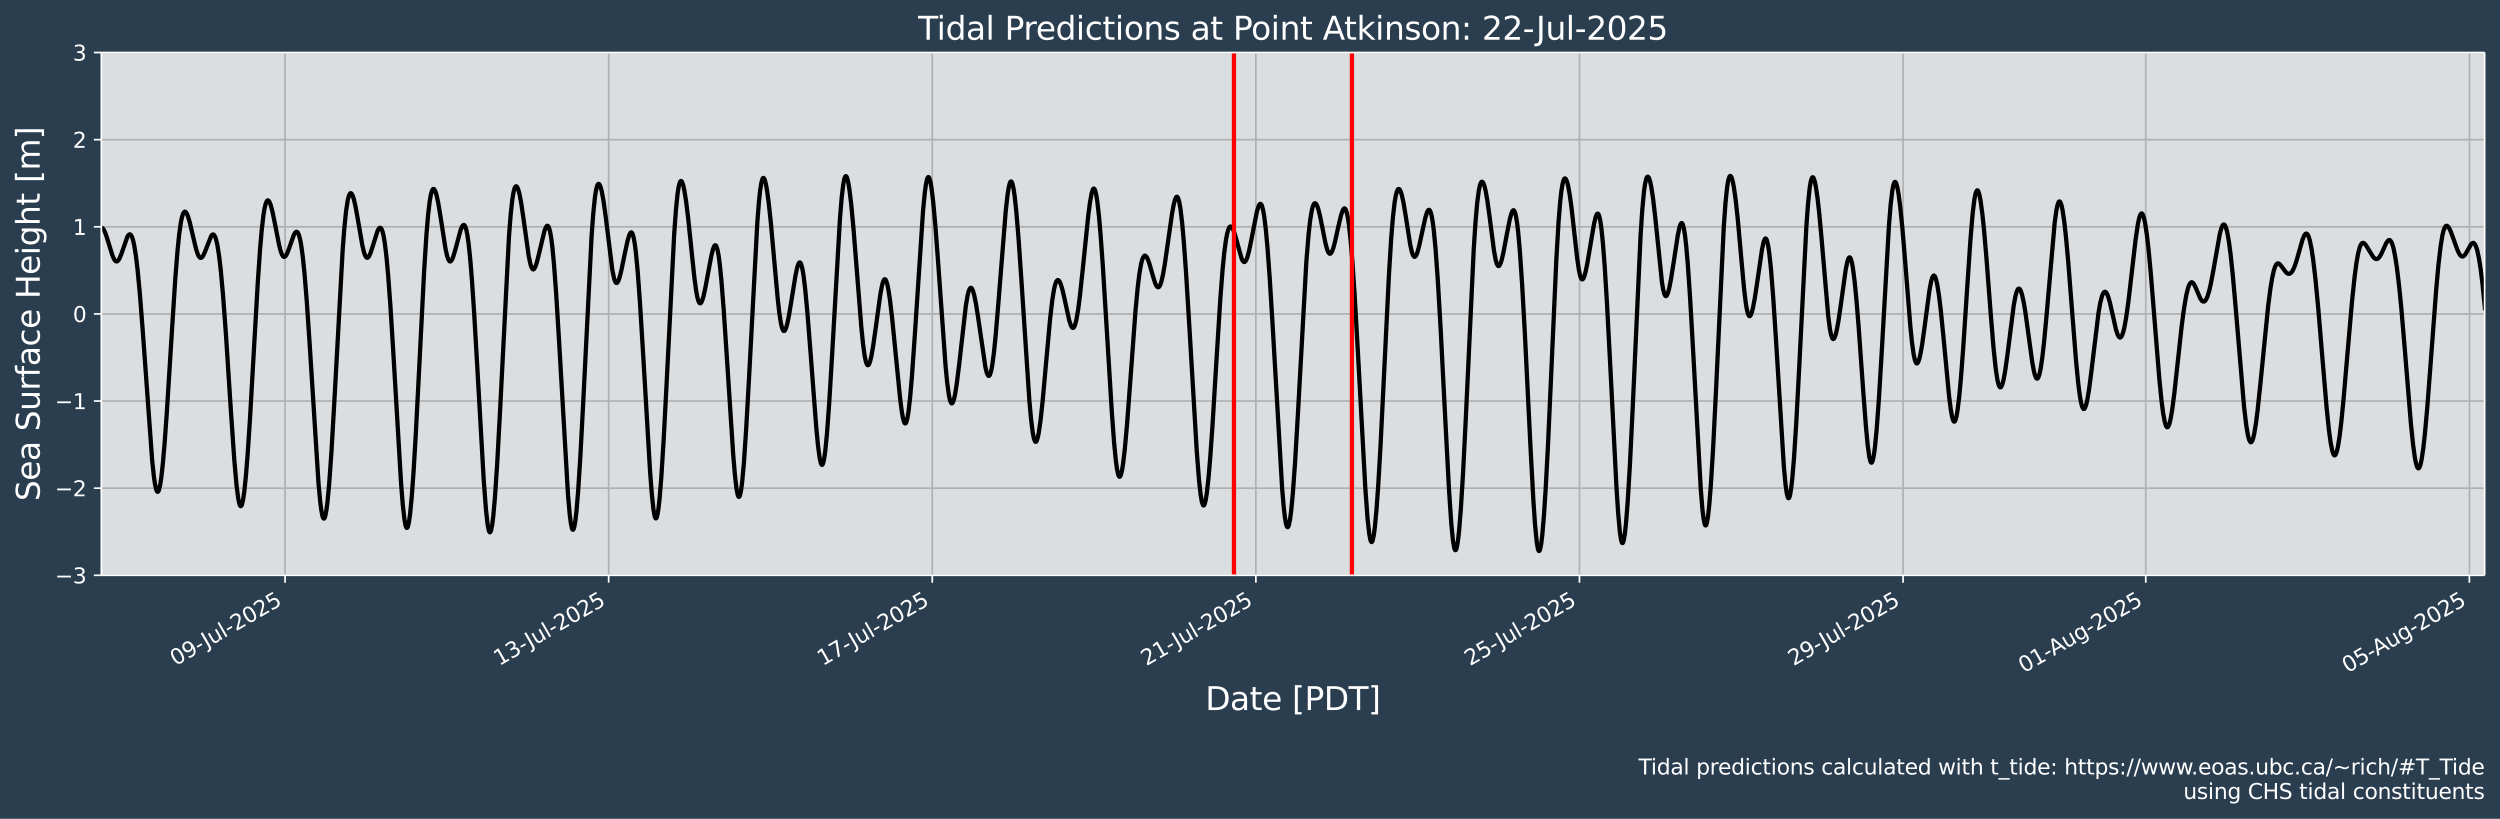 <?xml version="1.0" encoding="UTF-8"?>
<!DOCTYPE svg  PUBLIC '-//W3C//DTD SVG 1.1//EN'  'http://www.w3.org/Graphics/SVG/1.1/DTD/svg11.dtd'>
<svg width="1170.7pt" height="383.43pt" version="1.1" viewBox="0 0 1170.7 383.43" xmlns="http://www.w3.org/2000/svg" xmlns:xlink="http://www.w3.org/1999/xlink">
 <defs>
  <style type="text/css">*{stroke-linejoin: round; stroke-linecap: butt}</style>
 </defs>
 <g id="figure_1">
  <g id="patch_1">
   <path d="m0 383.43h1170.7v-383.43h-1170.7z" fill="#2b3e50"/>
  </g>
  <g id="axes_1">
   <g id="patch_2">
    <path d="m47.459 269.4h1116v-244.8h-1116z" fill="#dbdee1"/>
   </g>
   <g id="matplotlib.axis_1">
    <g id="xtick_1">
     <g id="line2d_1">
      <path d="m133.49 269.4v-244.8" clip-path="url(#p3da3d06edb)" fill="none" stroke="#b0b0b0" stroke-linecap="square" stroke-width=".8"/>
     </g>
     <g id="line2d_2">
      <defs>
       <path id="m2fc09ba870" d="m0 0v3.5" stroke="#fff" stroke-width=".8"/>
      </defs>
      <use x="133.488" y="269.398" fill="#ffffff" stroke="#ffffff" stroke-width=".8" xlink:href="#m2fc09ba870"/>
     </g>
     <g id="text_1">
      <!-- 09-Jul-2025 -->
      <g transform="translate(82.202 311.99) rotate(-30) scale(.1 -.1)" fill="#fff">
       <defs>
        <path id="DejaVuSans-30" transform="scale(.016)" d="m2034 4250q-487 0-733-480-245-479-245-1442 0-959 245-1439 246-480 733-480 491 0 736 480 246 480 246 1439 0 963-246 1442-245 480-736 480zm0 500q785 0 1199-621 414-620 414-1801 0-1178-414-1799-414-620-1199-620-784 0-1198 620-414 621-414 1799 0 1181 414 1801 414 621 1198 621z"/>
        <path id="DejaVuSans-39" transform="scale(.016)" d="m703 97v575q238-113 481-172 244-59 479-59 625 0 954 420 330 420 377 1277-181-269-460-413-278-144-615-144-700 0-1108 423-408 424-408 1159 0 718 425 1152 425 435 1131 435 810 0 1236-621 427-620 427-1801 0-1103-524-1761-523-658-1407-658-238 0-482 47-243 47-506 141zm1256 1978q425 0 673 290 249 291 249 798 0 503-249 795-248 292-673 292t-673-292-248-795q0-507 248-798 248-290 673-290z"/>
        <path id="DejaVuSans-2d" transform="scale(.016)" d="m313 2009h1684v-512h-1684v512z"/>
        <path id="DejaVuSans-4a" transform="scale(.016)" d="m628 4666h631v-4341q0-844-320-1225t-1030-381h-240v531h197q418 0 590 235 172 234 172 840v4341z"/>
        <path id="DejaVuSans-75" transform="scale(.016)" d="m544 1381v2119h575v-2097q0-497 193-746 194-248 582-248 465 0 735 297 271 297 271 810v1984h575v-3500h-575v538q-209-319-486-474-276-155-642-155-603 0-916 375-312 375-312 1097zm1447 2203z"/>
        <path id="DejaVuSans-6c" transform="scale(.016)" d="m603 4863h575v-4863h-575v4863z"/>
        <path id="DejaVuSans-32" transform="scale(.016)" d="m1228 531h2203v-531h-2962v531q359 372 979 998 621 627 780 809 303 340 423 576 121 236 121 464 0 372-261 606-261 235-680 235-297 0-627-103-329-103-704-313v638q381 153 712 231 332 78 607 78 725 0 1156-363 431-362 431-968 0-288-108-546-107-257-392-607-78-91-497-524-418-433-1181-1211z"/>
        <path id="DejaVuSans-35" transform="scale(.016)" d="m691 4666h2478v-532h-1900v-1143q137 47 274 70 138 23 276 23 781 0 1237-428 457-428 457-1159 0-753-469-1171-469-417-1322-417-294 0-599 50-304 50-629 150v635q281-153 581-228t634-75q541 0 856 284 316 284 316 772 0 487-316 771-315 285-856 285-253 0-505-56-251-56-513-175v2344z"/>
       </defs>
       <use xlink:href="#DejaVuSans-30"/>
       <use transform="translate(63.623)" xlink:href="#DejaVuSans-39"/>
       <use transform="translate(127.25)" xlink:href="#DejaVuSans-2d"/>
       <use transform="translate(168.96)" xlink:href="#DejaVuSans-4a"/>
       <use transform="translate(198.45)" xlink:href="#DejaVuSans-75"/>
       <use transform="translate(261.83)" xlink:href="#DejaVuSans-6c"/>
       <use transform="translate(289.61)" xlink:href="#DejaVuSans-2d"/>
       <use transform="translate(325.69)" xlink:href="#DejaVuSans-32"/>
       <use transform="translate(389.32)" xlink:href="#DejaVuSans-30"/>
       <use transform="translate(452.94)" xlink:href="#DejaVuSans-32"/>
       <use transform="translate(516.56)" xlink:href="#DejaVuSans-35"/>
      </g>
     </g>
    </g>
    <g id="xtick_2">
     <g id="line2d_3">
      <path d="m285.02 269.4v-244.8" clip-path="url(#p3da3d06edb)" fill="none" stroke="#b0b0b0" stroke-linecap="square" stroke-width=".8"/>
     </g>
     <g id="line2d_4">
      <use x="285.024" y="269.398" fill="#ffffff" stroke="#ffffff" stroke-width=".8" xlink:href="#m2fc09ba870"/>
     </g>
     <g id="text_2">
      <!-- 13-Jul-2025 -->
      <g transform="translate(233.74 311.99) rotate(-30) scale(.1 -.1)" fill="#fff">
       <defs>
        <path id="DejaVuSans-31" transform="scale(.016)" d="m794 531h1031v3560l-1122-225v575l1116 225h631v-4135h1031v-531h-2687v531z"/>
        <path id="DejaVuSans-33" transform="scale(.016)" d="m2597 2516q453-97 707-404 255-306 255-756 0-690-475-1069-475-378-1350-378-293 0-604 58t-642 174v609q262-153 574-231 313-78 654-78 593 0 904 234t311 681q0 413-289 645-289 233-804 233h-544v519h569q465 0 712 186t247 536q0 359-255 551-254 193-729 193-260 0-557-57-297-56-653-174v562q360 100 674 150t592 50q719 0 1137-327 419-326 419-882 0-388-222-655t-631-370z"/>
       </defs>
       <use xlink:href="#DejaVuSans-31"/>
       <use transform="translate(63.623)" xlink:href="#DejaVuSans-33"/>
       <use transform="translate(127.25)" xlink:href="#DejaVuSans-2d"/>
       <use transform="translate(168.96)" xlink:href="#DejaVuSans-4a"/>
       <use transform="translate(198.45)" xlink:href="#DejaVuSans-75"/>
       <use transform="translate(261.83)" xlink:href="#DejaVuSans-6c"/>
       <use transform="translate(289.61)" xlink:href="#DejaVuSans-2d"/>
       <use transform="translate(325.69)" xlink:href="#DejaVuSans-32"/>
       <use transform="translate(389.32)" xlink:href="#DejaVuSans-30"/>
       <use transform="translate(452.94)" xlink:href="#DejaVuSans-32"/>
       <use transform="translate(516.56)" xlink:href="#DejaVuSans-35"/>
      </g>
     </g>
    </g>
    <g id="xtick_3">
     <g id="line2d_5">
      <path d="m436.56 269.4v-244.8" clip-path="url(#p3da3d06edb)" fill="none" stroke="#b0b0b0" stroke-linecap="square" stroke-width=".8"/>
     </g>
     <g id="line2d_6">
      <use x="436.56" y="269.398" fill="#ffffff" stroke="#ffffff" stroke-width=".8" xlink:href="#m2fc09ba870"/>
     </g>
     <g id="text_3">
      <!-- 17-Jul-2025 -->
      <g transform="translate(385.27 311.99) rotate(-30) scale(.1 -.1)" fill="#fff">
       <defs>
        <path id="DejaVuSans-37" transform="scale(.016)" d="m525 4666h3e3v-269l-1694-4397h-659l1594 4134h-2241v532z"/>
       </defs>
       <use xlink:href="#DejaVuSans-31"/>
       <use transform="translate(63.623)" xlink:href="#DejaVuSans-37"/>
       <use transform="translate(127.25)" xlink:href="#DejaVuSans-2d"/>
       <use transform="translate(168.96)" xlink:href="#DejaVuSans-4a"/>
       <use transform="translate(198.45)" xlink:href="#DejaVuSans-75"/>
       <use transform="translate(261.83)" xlink:href="#DejaVuSans-6c"/>
       <use transform="translate(289.61)" xlink:href="#DejaVuSans-2d"/>
       <use transform="translate(325.69)" xlink:href="#DejaVuSans-32"/>
       <use transform="translate(389.32)" xlink:href="#DejaVuSans-30"/>
       <use transform="translate(452.94)" xlink:href="#DejaVuSans-32"/>
       <use transform="translate(516.56)" xlink:href="#DejaVuSans-35"/>
      </g>
     </g>
    </g>
    <g id="xtick_4">
     <g id="line2d_7">
      <path d="m588.1 269.4v-244.8" clip-path="url(#p3da3d06edb)" fill="none" stroke="#b0b0b0" stroke-linecap="square" stroke-width=".8"/>
     </g>
     <g id="line2d_8">
      <use x="588.096" y="269.398" fill="#ffffff" stroke="#ffffff" stroke-width=".8" xlink:href="#m2fc09ba870"/>
     </g>
     <g id="text_4">
      <!-- 21-Jul-2025 -->
      <g transform="translate(536.81 311.99) rotate(-30) scale(.1 -.1)" fill="#fff">
       <use xlink:href="#DejaVuSans-32"/>
       <use transform="translate(63.623)" xlink:href="#DejaVuSans-31"/>
       <use transform="translate(127.25)" xlink:href="#DejaVuSans-2d"/>
       <use transform="translate(168.96)" xlink:href="#DejaVuSans-4a"/>
       <use transform="translate(198.45)" xlink:href="#DejaVuSans-75"/>
       <use transform="translate(261.83)" xlink:href="#DejaVuSans-6c"/>
       <use transform="translate(289.61)" xlink:href="#DejaVuSans-2d"/>
       <use transform="translate(325.69)" xlink:href="#DejaVuSans-32"/>
       <use transform="translate(389.32)" xlink:href="#DejaVuSans-30"/>
       <use transform="translate(452.94)" xlink:href="#DejaVuSans-32"/>
       <use transform="translate(516.56)" xlink:href="#DejaVuSans-35"/>
      </g>
     </g>
    </g>
    <g id="xtick_5">
     <g id="line2d_9">
      <path d="m739.63 269.4v-244.8" clip-path="url(#p3da3d06edb)" fill="none" stroke="#b0b0b0" stroke-linecap="square" stroke-width=".8"/>
     </g>
     <g id="line2d_10">
      <use x="739.632" y="269.398" fill="#ffffff" stroke="#ffffff" stroke-width=".8" xlink:href="#m2fc09ba870"/>
     </g>
     <g id="text_5">
      <!-- 25-Jul-2025 -->
      <g transform="translate(688.35 311.99) rotate(-30) scale(.1 -.1)" fill="#fff">
       <use xlink:href="#DejaVuSans-32"/>
       <use transform="translate(63.623)" xlink:href="#DejaVuSans-35"/>
       <use transform="translate(127.25)" xlink:href="#DejaVuSans-2d"/>
       <use transform="translate(168.96)" xlink:href="#DejaVuSans-4a"/>
       <use transform="translate(198.45)" xlink:href="#DejaVuSans-75"/>
       <use transform="translate(261.83)" xlink:href="#DejaVuSans-6c"/>
       <use transform="translate(289.61)" xlink:href="#DejaVuSans-2d"/>
       <use transform="translate(325.69)" xlink:href="#DejaVuSans-32"/>
       <use transform="translate(389.32)" xlink:href="#DejaVuSans-30"/>
       <use transform="translate(452.94)" xlink:href="#DejaVuSans-32"/>
       <use transform="translate(516.56)" xlink:href="#DejaVuSans-35"/>
      </g>
     </g>
    </g>
    <g id="xtick_6">
     <g id="line2d_11">
      <path d="m891.17 269.4v-244.8" clip-path="url(#p3da3d06edb)" fill="none" stroke="#b0b0b0" stroke-linecap="square" stroke-width=".8"/>
     </g>
     <g id="line2d_12">
      <use x="891.168" y="269.398" fill="#ffffff" stroke="#ffffff" stroke-width=".8" xlink:href="#m2fc09ba870"/>
     </g>
     <g id="text_6">
      <!-- 29-Jul-2025 -->
      <g transform="translate(839.88 311.99) rotate(-30) scale(.1 -.1)" fill="#fff">
       <use xlink:href="#DejaVuSans-32"/>
       <use transform="translate(63.623)" xlink:href="#DejaVuSans-39"/>
       <use transform="translate(127.25)" xlink:href="#DejaVuSans-2d"/>
       <use transform="translate(168.96)" xlink:href="#DejaVuSans-4a"/>
       <use transform="translate(198.45)" xlink:href="#DejaVuSans-75"/>
       <use transform="translate(261.83)" xlink:href="#DejaVuSans-6c"/>
       <use transform="translate(289.61)" xlink:href="#DejaVuSans-2d"/>
       <use transform="translate(325.69)" xlink:href="#DejaVuSans-32"/>
       <use transform="translate(389.32)" xlink:href="#DejaVuSans-30"/>
       <use transform="translate(452.94)" xlink:href="#DejaVuSans-32"/>
       <use transform="translate(516.56)" xlink:href="#DejaVuSans-35"/>
      </g>
     </g>
    </g>
    <g id="xtick_7">
     <g id="line2d_13">
      <path d="m1004.8 269.4v-244.8" clip-path="url(#p3da3d06edb)" fill="none" stroke="#b0b0b0" stroke-linecap="square" stroke-width=".8"/>
     </g>
     <g id="line2d_14">
      <use x="1004.82" y="269.398" fill="#ffffff" stroke="#ffffff" stroke-width=".8" xlink:href="#m2fc09ba870"/>
     </g>
     <g id="text_7">
      <!-- 01-Aug-2025 -->
      <g transform="translate(947.76 315.32) rotate(-30) scale(.1 -.1)" fill="#fff">
       <defs>
        <path id="DejaVuSans-41" transform="scale(.016)" d="m2188 4044-857-2322h1716l-859 2322zm-357 622h716l1778-4666h-656l-425 1197h-2103l-425-1197h-666l1781 4666z"/>
        <path id="DejaVuSans-67" transform="scale(.016)" d="m2906 1791q0 625-258 968-257 344-723 344-462 0-720-344-258-343-258-968 0-622 258-966t720-344q466 0 723 344 258 344 258 966zm575-1357q0-893-397-1329-396-436-1215-436-303 0-572 45t-522 139v559q253-137 500-202 247-66 503-66 566 0 847 295t281 892v285q-178-310-456-463t-666-153q-643 0-1037 490-394 491-394 1301 0 812 394 1302 394 491 1037 491 388 0 666-153t456-462v531h575v-3066z"/>
       </defs>
       <use xlink:href="#DejaVuSans-30"/>
       <use transform="translate(63.623)" xlink:href="#DejaVuSans-31"/>
       <use transform="translate(127.25)" xlink:href="#DejaVuSans-2d"/>
       <use transform="translate(161.08)" xlink:href="#DejaVuSans-41"/>
       <use transform="translate(229.49)" xlink:href="#DejaVuSans-75"/>
       <use transform="translate(292.87)" xlink:href="#DejaVuSans-67"/>
       <use transform="translate(356.34)" xlink:href="#DejaVuSans-2d"/>
       <use transform="translate(392.43)" xlink:href="#DejaVuSans-32"/>
       <use transform="translate(456.05)" xlink:href="#DejaVuSans-30"/>
       <use transform="translate(519.67)" xlink:href="#DejaVuSans-32"/>
       <use transform="translate(583.3)" xlink:href="#DejaVuSans-35"/>
      </g>
     </g>
    </g>
    <g id="xtick_8">
     <g id="line2d_15">
      <path d="m1156.4 269.4v-244.8" clip-path="url(#p3da3d06edb)" fill="none" stroke="#b0b0b0" stroke-linecap="square" stroke-width=".8"/>
     </g>
     <g id="line2d_16">
      <use x="1156.356" y="269.398" fill="#ffffff" stroke="#ffffff" stroke-width=".8" xlink:href="#m2fc09ba870"/>
     </g>
     <g id="text_8">
      <!-- 05-Aug-2025 -->
      <g transform="translate(1099.3 315.32) rotate(-30) scale(.1 -.1)" fill="#fff">
       <use xlink:href="#DejaVuSans-30"/>
       <use transform="translate(63.623)" xlink:href="#DejaVuSans-35"/>
       <use transform="translate(127.25)" xlink:href="#DejaVuSans-2d"/>
       <use transform="translate(161.08)" xlink:href="#DejaVuSans-41"/>
       <use transform="translate(229.49)" xlink:href="#DejaVuSans-75"/>
       <use transform="translate(292.87)" xlink:href="#DejaVuSans-67"/>
       <use transform="translate(356.34)" xlink:href="#DejaVuSans-2d"/>
       <use transform="translate(392.43)" xlink:href="#DejaVuSans-32"/>
       <use transform="translate(456.05)" xlink:href="#DejaVuSans-30"/>
       <use transform="translate(519.67)" xlink:href="#DejaVuSans-32"/>
       <use transform="translate(583.3)" xlink:href="#DejaVuSans-35"/>
      </g>
     </g>
    </g>
    <g id="text_9">
     <!-- Date [PDT] -->
     <g transform="translate(564.42 332.52) scale(.15 -.15)" fill="#fff">
      <defs>
       <path id="BitstreamVeraSans-Roman-44" transform="scale(.016)" d="m1259 4147v-3628h763q966 0 1414 437 448 438 448 1382 0 937-448 1373t-1414 436h-763zm-631 519h1297q1356 0 1990-564 635-564 635-1764 0-1207-638-1773-637-565-1987-565h-1297v4666z"/>
       <path id="BitstreamVeraSans-Roman-61" transform="scale(.016)" d="m2194 1759q-697 0-966-159t-269-544q0-306 202-486 202-179 548-179 479 0 768 339t289 901v128h-572zm1147 238v-1997h-575v531q-197-318-491-470t-719-152q-537 0-855 302-317 302-317 808 0 590 395 890 396 300 1180 300h807v57q0 397-261 614t-733 217q-300 0-585-72-284-72-546-216v532q315 122 612 182 297 61 578 61 760 0 1135-394 375-393 375-1193z"/>
       <path id="BitstreamVeraSans-Roman-74" transform="scale(.016)" d="m1172 4494v-994h1184v-447h-1184v-1900q0-428 117-550t477-122h590v-481h-590q-666 0-919 248-253 249-253 905v1900h-422v447h422v994h578z"/>
       <path id="BitstreamVeraSans-Roman-65" transform="scale(.016)" d="m3597 1894v-281h-2644q38-594 358-905t892-311q331 0 642 81t618 244v-544q-310-131-635-200t-659-69q-838 0-1327 487-489 488-489 1320 0 859 464 1363 464 505 1252 505 706 0 1117-455 411-454 411-1235zm-575 169q-6 471-264 752-258 282-683 282-481 0-770-272t-333-766l2050 4z"/>
       <path id="BitstreamVeraSans-Roman-5b" transform="scale(.016)" d="m550 4863h1325v-447h-750v-4813h750v-447h-1325v5707z"/>
       <path id="BitstreamVeraSans-Roman-50" transform="scale(.016)" d="m1259 4147v-1753h794q441 0 681 228 241 228 241 650 0 419-241 647-240 228-681 228h-794zm-631 519h1425q785 0 1186-355 402-355 402-1039 0-691-402-1044-401-353-1186-353h-794v-1875h-631v4666z"/>
       <path id="BitstreamVeraSans-Roman-54" transform="scale(.016)" d="m-19 4666h3947v-532h-1656v-4134h-634v4134h-1657v532z"/>
       <path id="BitstreamVeraSans-Roman-5d" transform="scale(.016)" d="m1947 4863v-5707h-1325v447h747v4813h-747v447h1325z"/>
      </defs>
      <use xlink:href="#BitstreamVeraSans-Roman-44"/>
      <use transform="translate(77.002)" xlink:href="#BitstreamVeraSans-Roman-61"/>
      <use transform="translate(138.28)" xlink:href="#BitstreamVeraSans-Roman-74"/>
      <use transform="translate(177.49)" xlink:href="#BitstreamVeraSans-Roman-65"/>
      <use transform="translate(239.01)" xlink:href="#BitstreamVeraSans-Roman-20"/>
      <use transform="translate(270.8)" xlink:href="#BitstreamVeraSans-Roman-5b"/>
      <use transform="translate(309.81)" xlink:href="#BitstreamVeraSans-Roman-50"/>
      <use transform="translate(370.12)" xlink:href="#BitstreamVeraSans-Roman-44"/>
      <use transform="translate(447.12)" xlink:href="#BitstreamVeraSans-Roman-54"/>
      <use transform="translate(508.2)" xlink:href="#BitstreamVeraSans-Roman-5d"/>
     </g>
    </g>
   </g>
   <g id="matplotlib.axis_2">
    <g id="ytick_1">
     <g id="line2d_17">
      <path d="m47.459 269.4h1116" clip-path="url(#p3da3d06edb)" fill="none" stroke="#b0b0b0" stroke-linecap="square" stroke-width=".8"/>
     </g>
     <g id="line2d_18">
      <defs>
       <path id="m2e4b1ebf9b" d="m0 0h-3.5" stroke="#fff" stroke-width=".8"/>
      </defs>
      <use x="47.459" y="269.398" fill="#ffffff" stroke="#ffffff" stroke-width=".8" xlink:href="#m2e4b1ebf9b"/>
     </g>
     <g id="text_10">
      <!-- −3 -->
      <g transform="translate(25.717 273.2) scale(.1 -.1)" fill="#fff">
       <defs>
        <path id="DejaVuSans-2212" transform="scale(.016)" d="m678 2272h4006v-531h-4006v531z"/>
       </defs>
       <use xlink:href="#DejaVuSans-2212"/>
       <use transform="translate(83.789)" xlink:href="#DejaVuSans-33"/>
      </g>
     </g>
    </g>
    <g id="ytick_2">
     <g id="line2d_19">
      <path d="m47.459 228.6h1116" clip-path="url(#p3da3d06edb)" fill="none" stroke="#b0b0b0" stroke-linecap="square" stroke-width=".8"/>
     </g>
     <g id="line2d_20">
      <use x="47.459" y="228.598" fill="#ffffff" stroke="#ffffff" stroke-width=".8" xlink:href="#m2e4b1ebf9b"/>
     </g>
     <g id="text_11">
      <!-- −2 -->
      <g transform="translate(25.717 232.4) scale(.1 -.1)" fill="#fff">
       <use xlink:href="#DejaVuSans-2212"/>
       <use transform="translate(83.789)" xlink:href="#DejaVuSans-32"/>
      </g>
     </g>
    </g>
    <g id="ytick_3">
     <g id="line2d_21">
      <path d="m47.459 187.8h1116" clip-path="url(#p3da3d06edb)" fill="none" stroke="#b0b0b0" stroke-linecap="square" stroke-width=".8"/>
     </g>
     <g id="line2d_22">
      <use x="47.459" y="187.798" fill="#ffffff" stroke="#ffffff" stroke-width=".8" xlink:href="#m2e4b1ebf9b"/>
     </g>
     <g id="text_12">
      <!-- −1 -->
      <g transform="translate(25.717 191.6) scale(.1 -.1)" fill="#fff">
       <use xlink:href="#DejaVuSans-2212"/>
       <use transform="translate(83.789)" xlink:href="#DejaVuSans-31"/>
      </g>
     </g>
    </g>
    <g id="ytick_4">
     <g id="line2d_23">
      <path d="m47.459 147h1116" clip-path="url(#p3da3d06edb)" fill="none" stroke="#b0b0b0" stroke-linecap="square" stroke-width=".8"/>
     </g>
     <g id="line2d_24">
      <use x="47.459" y="146.998" fill="#ffffff" stroke="#ffffff" stroke-width=".8" xlink:href="#m2e4b1ebf9b"/>
     </g>
     <g id="text_13">
      <!-- 0 -->
      <g transform="translate(34.097 150.8) scale(.1 -.1)" fill="#fff">
       <use xlink:href="#DejaVuSans-30"/>
      </g>
     </g>
    </g>
    <g id="ytick_5">
     <g id="line2d_25">
      <path d="m47.459 106.2h1116" clip-path="url(#p3da3d06edb)" fill="none" stroke="#b0b0b0" stroke-linecap="square" stroke-width=".8"/>
     </g>
     <g id="line2d_26">
      <use x="47.459" y="106.198" fill="#ffffff" stroke="#ffffff" stroke-width=".8" xlink:href="#m2e4b1ebf9b"/>
     </g>
     <g id="text_14">
      <!-- 1 -->
      <g transform="translate(34.097 110) scale(.1 -.1)" fill="#fff">
       <use xlink:href="#DejaVuSans-31"/>
      </g>
     </g>
    </g>
    <g id="ytick_6">
     <g id="line2d_27">
      <path d="m47.459 65.398h1116" clip-path="url(#p3da3d06edb)" fill="none" stroke="#b0b0b0" stroke-linecap="square" stroke-width=".8"/>
     </g>
     <g id="line2d_28">
      <use x="47.459" y="65.398" fill="#ffffff" stroke="#ffffff" stroke-width=".8" xlink:href="#m2e4b1ebf9b"/>
     </g>
     <g id="text_15">
      <!-- 2 -->
      <g transform="translate(34.097 69.197) scale(.1 -.1)" fill="#fff">
       <use xlink:href="#DejaVuSans-32"/>
      </g>
     </g>
    </g>
    <g id="ytick_7">
     <g id="line2d_29">
      <path d="m47.459 24.598h1116" clip-path="url(#p3da3d06edb)" fill="none" stroke="#b0b0b0" stroke-linecap="square" stroke-width=".8"/>
     </g>
     <g id="line2d_30">
      <use x="47.459" y="24.598" fill="#ffffff" stroke="#ffffff" stroke-width=".8" xlink:href="#m2e4b1ebf9b"/>
     </g>
     <g id="text_16">
      <!-- 3 -->
      <g transform="translate(34.097 28.397) scale(.1 -.1)" fill="#fff">
       <use xlink:href="#DejaVuSans-33"/>
      </g>
     </g>
    </g>
    <g id="text_17">
     <!-- Sea Surface Height [m] -->
     <g transform="translate(18.598 234.64) rotate(-90) scale(.15 -.15)" fill="#fff">
      <defs>
       <path id="BitstreamVeraSans-Roman-53" transform="scale(.016)" d="m3425 4513v-616q-359 172-678 256-319 85-616 85-515 0-795-200t-280-569q0-310 186-468 186-157 705-254l381-78q706-135 1042-474t336-907q0-679-455-1029-454-350-1332-350-331 0-705 75-373 75-773 222v650q384-215 753-325 369-109 725-109 540 0 834 212 294 213 294 607 0 343-211 537t-692 291l-385 75q-706 140-1022 440-315 300-315 835 0 619 436 975t1201 356q329 0 669-60 341-59 697-177z"/>
       <path id="BitstreamVeraSans-Roman-75" transform="scale(.016)" d="m544 1381v2119h575v-2097q0-497 193-746 194-248 582-248 465 0 735 297 271 297 271 810v1984h575v-3500h-575v538q-209-319-486-474-276-155-642-155-603 0-916 375-312 375-312 1097z"/>
       <path id="BitstreamVeraSans-Roman-72" transform="scale(.016)" d="m2631 2963q-97 56-211 82-114 27-251 27-488 0-749-317t-261-911v-1844h-578v3500h578v-544q182 319 472 473 291 155 707 155 59 0 131-8 72-7 159-23l3-590z"/>
       <path id="BitstreamVeraSans-Roman-66" transform="scale(.016)" d="m2375 4863v-479h-550q-309 0-430-125-120-125-120-450v-309h947v-447h-947v-3053h-578v3053h-550v447h550v244q0 584 272 851 272 268 862 268h544z"/>
       <path id="BitstreamVeraSans-Roman-63" transform="scale(.016)" d="m3122 3366v-538q-244 135-489 202t-495 67q-560 0-870-355-309-354-309-995t309-996q310-354 870-354 250 0 495 67t489 202v-532q-241-112-499-168-257-57-548-57-791 0-1257 497-465 497-465 1341 0 856 470 1346 471 491 1290 491 265 0 518-55 253-54 491-163z"/>
       <path id="BitstreamVeraSans-Roman-48" transform="scale(.016)" d="m628 4666h631v-1913h2294v1913h631v-4666h-631v2222h-2294v-2222h-631v4666z"/>
       <path id="BitstreamVeraSans-Roman-69" transform="scale(.016)" d="m603 3500h575v-3500h-575v3500zm0 1363h575v-729h-575v729z"/>
       <path id="BitstreamVeraSans-Roman-67" transform="scale(.016)" d="m2906 1791q0 625-258 968-257 344-723 344-462 0-720-344-258-343-258-968 0-622 258-966t720-344q466 0 723 344 258 344 258 966zm575-1357q0-893-397-1329-396-436-1215-436-303 0-572 45t-522 139v559q253-137 500-202 247-66 503-66 566 0 847 295t281 892v285q-178-310-456-463t-666-153q-643 0-1037 490-394 491-394 1301 0 812 394 1302 394 491 1037 491 388 0 666-153t456-462v531h575v-3066z"/>
       <path id="BitstreamVeraSans-Roman-68" transform="scale(.016)" d="m3513 2113v-2113h-575v2094q0 497-194 743-194 247-581 247-466 0-735-297-269-296-269-809v-1978h-578v4863h578v-1907q207 316 486 472 280 156 646 156 603 0 912-373 310-373 310-1098z"/>
       <path id="BitstreamVeraSans-Roman-6d" transform="scale(.016)" d="m3328 2828q216 388 516 572t706 184q547 0 844-383 297-382 297-1088v-2113h-578v2094q0 503-179 746-178 244-543 244-447 0-707-297-259-296-259-809v-1978h-578v2094q0 506-178 748t-550 242q-441 0-701-298-259-298-259-808v-1978h-578v3500h578v-544q197 322 472 475t653 153q382 0 649-194 267-193 395-562z"/>
      </defs>
      <use xlink:href="#BitstreamVeraSans-Roman-53"/>
      <use transform="translate(63.477)" xlink:href="#BitstreamVeraSans-Roman-65"/>
      <use transform="translate(125)" xlink:href="#BitstreamVeraSans-Roman-61"/>
      <use transform="translate(186.28)" xlink:href="#BitstreamVeraSans-Roman-20"/>
      <use transform="translate(218.07)" xlink:href="#BitstreamVeraSans-Roman-53"/>
      <use transform="translate(281.54)" xlink:href="#BitstreamVeraSans-Roman-75"/>
      <use transform="translate(344.92)" xlink:href="#BitstreamVeraSans-Roman-72"/>
      <use transform="translate(386.04)" xlink:href="#BitstreamVeraSans-Roman-66"/>
      <use transform="translate(421.24)" xlink:href="#BitstreamVeraSans-Roman-61"/>
      <use transform="translate(482.52)" xlink:href="#BitstreamVeraSans-Roman-63"/>
      <use transform="translate(537.5)" xlink:href="#BitstreamVeraSans-Roman-65"/>
      <use transform="translate(599.02)" xlink:href="#BitstreamVeraSans-Roman-20"/>
      <use transform="translate(630.81)" xlink:href="#BitstreamVeraSans-Roman-48"/>
      <use transform="translate(706.01)" xlink:href="#BitstreamVeraSans-Roman-65"/>
      <use transform="translate(767.53)" xlink:href="#BitstreamVeraSans-Roman-69"/>
      <use transform="translate(795.31)" xlink:href="#BitstreamVeraSans-Roman-67"/>
      <use transform="translate(858.79)" xlink:href="#BitstreamVeraSans-Roman-68"/>
      <use transform="translate(922.17)" xlink:href="#BitstreamVeraSans-Roman-74"/>
      <use transform="translate(961.38)" xlink:href="#BitstreamVeraSans-Roman-20"/>
      <use transform="translate(993.16)" xlink:href="#BitstreamVeraSans-Roman-5b"/>
      <use transform="translate(1032.2)" xlink:href="#BitstreamVeraSans-Roman-6d"/>
      <use transform="translate(1129.6)" xlink:href="#BitstreamVeraSans-Roman-5d"/>
     </g>
    </g>
   </g>
   <g id="line2d_31">
    <path d="m47.328 106.8 0.263-0.099 0.263 0.046 0.526 0.477 0.526 0.91 0.789 1.979 1.052 3.358 1.842 6.008 0.789 1.835 0.526 0.77 0.526 0.348 0.526-0.091 0.526-0.518 0.526-0.902 0.789-1.929 2.894-8.227 0.526-0.77 0.526-0.286 0.263 0.067 0.263 0.22 0.526 0.931 0.526 1.628 0.526 2.358 0.789 4.929 0.789 6.562 1.052 11.074 1.315 16.847 4.472 61.479 0.789 7.35 0.526 3.593 0.526 2.397 0.263 0.721 0.263 0.394 0.263 0.064 0.263-0.266 0.263-0.592 0.526-2.136 0.526-3.338 0.789-7.028 0.789-9.088 1.052-14.596 1.842-29.501 2.105-32.975 1.052-13.262 0.789-7.73 0.789-5.605 0.526-2.547 0.526-1.639 0.526-0.804 0.263-0.117 0.263 0.056 0.263 0.216 0.526 0.861 0.526 1.346 0.789 2.716 1.315 5.617 1.579 6.631 0.789 2.429 0.526 1.084 0.526 0.6 0.263 0.114 0.263-0.008 0.526-0.361 0.526-0.772 0.789-1.754 2.894-7.414 0.526-0.572 0.263-0.103 0.263 0.036 0.263 0.187 0.526 0.866 0.526 1.578 0.526 2.339 0.789 4.984 0.789 6.742 1.052 11.517 1.315 17.709 2.368 36.481 1.579 22.82 1.052 11.974 0.789 6.238 0.526 2.562 0.263 0.761 0.263 0.404 0.263 0.044 0.263-0.316 0.263-0.673 0.526-2.386 0.526-3.697 0.789-7.745 0.789-9.98 1.052-15.995 1.842-32.348 1.842-32.051 1.052-15.257 0.789-9.085 0.789-6.768 0.526-3.191 0.526-2.167 0.526-1.208 0.263-0.271 0.263-0.066 0.263 0.127 0.526 0.776 0.526 1.381 0.789 2.973 1.052 5.103 2.105 10.755 0.789 2.958 0.526 1.359 0.526 0.806 0.263 0.192 0.263 0.054 0.263-0.079 0.526-0.524 0.526-0.943 0.789-2.007 2.368-6.725 0.526-0.952 0.526-0.508 0.263-0.052 0.263 0.102 0.263 0.268 0.526 1.084 0.526 1.877 0.526 2.725 0.789 5.723 0.789 7.638 1.052 12.859 1.315 19.425 4.209 66.173 0.789 8.469 0.526 4.104 0.526 2.686 0.263 0.777 0.263 0.388 0.263-0.003 0.263-0.394 0.263-0.78 0.526-2.682 0.526-4.089 0.789-8.473 1.052-14.87 1.315-22.713 3.946-71.913 0.789-10.232 0.789-7.736 0.789-5.164 0.526-2.072 0.526-1.061 0.263-0.181 0.263 0.035 0.263 0.237 0.526 1.026 0.526 1.669 0.789 3.475 1.052 5.869 2.105 12.171 0.789 3.268 0.526 1.467 0.526 0.835 0.263 0.178 0.263 0.024 0.263-0.124 0.526-0.651 0.526-1.122 0.789-2.275 2.631-8.361 0.526-1.001 0.526-0.496 0.263-0.017 0.263 0.158 0.263 0.349 0.526 1.323 0.526 2.228 0.526 3.188 0.789 6.602 0.789 8.675 1.052 14.327 1.315 21.149 3.683 62.006 0.789 9.782 0.789 6.93 0.526 2.733 0.263 0.755 0.263 0.336 0.263-0.085 0.263-0.503 0.526-2.232 0.526-3.78 0.789-8.255 0.789-10.853 1.052-17.566 1.579-30.665 2.368-46.596 1.052-16.517 0.789-9.447 0.789-6.683 0.526-2.944 0.526-1.813 0.263-0.511 0.263-0.266 0.263-0.033 0.263 0.185 0.526 0.971 0.526 1.682 0.789 3.626 1.052 6.327 2.368 15.226 0.789 3.504 0.526 1.518 0.526 0.801 0.263 0.133 0.263-0.042 0.263-0.203 0.526-0.847 0.526-1.337 0.789-2.649 2.631-9.745 0.526-1.313 0.526-0.808 0.263-0.167 0.263 0.016 0.263 0.217 0.263 0.435 0.526 1.585 0.526 2.61 0.526 3.68 0.789 7.502 0.789 9.675 1.052 15.63 1.579 27.235 2.894 50.821 1.052 13.94 0.789 7.018 0.526 2.672 0.263 0.687 0.263 0.244 0.263-0.2 0.263-0.64 0.526-2.561 0.526-4.167 0.789-8.896 1.052-15.818 1.315-24.247 4.209-82.17 0.789-10.148 0.789-7.196 0.526-3.173 0.526-1.959 0.263-0.557 0.263-0.295 0.263-0.049 0.263 0.183 0.263 0.4 0.526 1.395 0.526 2.101 0.789 4.26 1.052 7.198 2.368 16.975 0.789 3.834 0.526 1.639 0.526 0.83 0.263 0.117 0.263-0.073 0.263-0.252 0.526-0.987 0.526-1.523 0.789-2.986 2.894-12.104 0.526-1.454 0.526-0.882 0.263-0.173 0.263 0.034 0.263 0.26 0.263 0.505 0.526 1.803 0.526 2.928 0.526 4.08 0.789 8.19 1.052 14.23 1.315 21.517 4.209 72.447 0.789 9.019 0.526 4.175 0.526 2.488 0.263 0.574 0.263 0.119 0.263-0.337 0.263-0.788 0.526-2.885 0.526-4.514 0.789-9.422 1.052-16.45 1.315-24.827 3.946-78.376 0.789-10.677 0.789-7.574 0.526-3.308 0.526-1.998 0.263-0.544 0.263-0.262 0.263 0.002 0.263 0.249 0.526 1.175 0.526 1.976 0.789 4.239 1.052 7.529 3.157 25.299 0.789 3.818 0.526 1.483 0.263 0.41 0.263 0.193 0.263-0.017 0.263-0.216 0.526-0.971 0.526-1.576 0.789-3.179 1.579-7.692 1.315-6.078 0.789-2.673 0.526-1.038 0.263-0.227 0.263-0.003 0.263 0.242 0.263 0.505 0.526 1.853 0.526 3.031 0.526 4.212 0.789 8.38 1.052 14.331 1.579 25.748 3.157 53.384 0.789 10.343 0.789 7.509 0.526 3.055 0.263 0.881 0.263 0.434 0.263-0.019 0.263-0.472 0.263-0.92 0.526-3.137 0.526-4.746 0.789-9.72 1.052-16.71 1.315-24.862 3.683-72.601 0.789-10.981 0.789-7.816 0.526-3.375 0.526-1.964 0.263-0.487 0.263-0.18 0.263 0.108 0.263 0.377 0.526 1.487 0.526 2.348 0.789 4.876 1.052 8.513 1.579 15.317 1.315 12.379 0.789 5.86 0.526 2.9 0.526 1.975 0.526 1.019 0.263 0.159 0.263-0.063 0.263-0.271 0.526-1.107 0.526-1.742 0.789-3.483 1.315-7.05 1.579-8.43 0.789-3.201 0.526-1.367 0.263-0.382 0.263-0.152 0.263 0.098 0.263 0.365 0.526 1.578 0.526 2.746 0.526 3.897 0.789 7.811 1.052 13.332 1.579 23.734 2.894 44.461 0.789 9.411 0.789 6.761 0.526 2.67 0.263 0.723 0.263 0.298 0.263-0.132 0.263-0.564 0.526-2.4 0.526-4.013 0.789-8.691 1.052-15.513 1.315-23.513 3.946-73.892 0.789-9.996 0.526-4.889 0.526-3.384 0.526-1.896 0.263-0.415 0.263-0.081 0.263 0.236 0.263 0.532 0.526 1.874 0.526 2.822 0.789 5.704 1.052 9.755 1.579 17.541 1.579 17.435 0.789 7.058 0.789 5.151 0.526 2.198 0.526 1.174 0.263 0.213 0.263-0.025 0.263-0.25 0.526-1.113 0.526-1.817 0.789-3.738 1.315-7.859 1.842-11.359 0.789-3.66 0.526-1.591 0.263-0.475 0.263-0.236 0.263 0.018 0.263 0.283 0.263 0.556 0.526 1.937 0.526 3.011 0.789 6.334 1.052 11.12 1.579 20.094 2.631 34.411 0.789 8.13 0.789 5.835 0.526 2.275 0.263 0.594 0.263 0.214 0.263-0.174 0.263-0.564 0.526-2.287 0.526-3.768 0.789-8.133 1.052-14.517 1.315-21.941 3.683-63.872 0.789-9.663 0.789-6.64 0.526-2.572 0.263-0.723 0.263-0.356 0.263 4.08e-4 0.263 0.342 0.263 0.666 0.526 2.227 0.526 3.284 0.789 6.562 1.052 11.09 1.579 19.824 2.105 26.515 0.789 7.851 0.789 5.794 0.526 2.546 0.526 1.451 0.263 0.321 0.263 0.062 0.263-0.186 0.263-0.422 0.526-1.488 0.526-2.236 0.789-4.459 1.315-9.305 2.105-15.273 0.789-4.129 0.526-1.811 0.526-0.908 0.263-0.091 0.263 0.157 0.263 0.405 0.526 1.536 0.526 2.442 0.789 5.127 1.052 8.912 1.579 15.927 2.105 21.201 0.789 6.137 0.526 3.023 0.526 1.959 0.263 0.535 0.263 0.22 0.263-0.105 0.263-0.435 0.526-1.864 0.526-3.157 0.789-6.954 0.789-9.182 1.315-18.693 3.946-59.547 0.789-8.102 0.526-3.86 0.526-2.468 0.263-0.691 0.263-0.326 0.263 0.035 0.263 0.388 0.526 1.787 0.526 3.026 0.789 6.521 1.052 11.566 1.315 17.554 3.42 47.688 0.789 8.004 0.789 5.701 0.526 2.369 0.526 1.192 0.263 0.163 0.263-0.115 0.263-0.383 0.526-1.513 0.526-2.404 0.789-4.98 1.052-8.486 3.157-27.69 0.789-4.717 0.526-2.158 0.526-1.292 0.263-0.316 0.263-0.1 0.263 0.111 0.263 0.314 0.526 1.198 0.526 1.88 0.789 3.881 1.052 6.641 3.42 23.307 0.526 2.176 0.526 1.361 0.263 0.335 0.263 0.088 0.263-0.168 0.263-0.43 0.526-1.657 0.526-2.705 0.789-5.878 0.789-7.727 1.315-15.673 3.42-42.818 0.789-7.158 0.526-3.519 0.526-2.324 0.263-0.675 0.263-0.338 0.263 0.005 0.263 0.348 0.263 0.688 0.526 2.365 0.526 3.598 0.789 7.412 1.052 12.846 1.315 19.156 3.683 55.766 0.789 8.788 0.789 6.411 0.526 2.765 0.526 1.494 0.263 0.271 0.263-0.04 0.263-0.342 0.526-1.544 0.526-2.592 0.789-5.554 1.052-9.77 1.579-17.516 1.842-20.18 1.052-9.023 0.789-4.843 0.526-2.221 0.526-1.422 0.526-0.664 0.263-0.066 0.263 0.099 0.526 0.654 0.526 1.195 0.789 2.627 1.052 4.593 2.105 9.667 0.789 2.457 0.526 0.926 0.263 0.207 0.263 0.022 0.263-0.172 0.263-0.372 0.526-1.357 0.526-2.171 0.789-4.681 0.789-6.123 1.315-12.312 2.631-25.585 0.789-6.033 0.789-4.318 0.526-1.647 0.263-0.401 0.263-0.102 0.263 0.207 0.263 0.522 0.526 1.99 0.526 3.225 0.789 6.972 0.789 9.149 1.052 14.737 1.842 29.79 2.368 38.611 1.052 14.074 0.789 8.044 0.526 3.865 0.526 2.54 0.263 0.755 0.263 0.41 0.263 0.067 0.263-0.27 0.263-0.597 0.526-2.127 0.526-3.269 0.789-6.74 1.052-11.666 1.579-21.067 2.368-31.96 1.052-11.154 0.789-6.347 0.789-4.496 0.526-1.997 0.526-1.249 0.526-0.562 0.263-0.045 0.263 0.099 0.526 0.594 0.526 1.052 0.789 2.24 1.579 5.599 1.052 3.3 0.526 1.151 0.526 0.667 0.263 0.123 0.263-0.03 0.263-0.189 0.526-0.867 0.526-1.52 0.789-3.415 0.789-4.542 1.315-9.111 2.105-14.764 0.789-4.282 0.526-2.081 0.526-1.276 0.263-0.29 0.263-0.036 0.263 0.23 0.263 0.508 0.526 1.869 0.526 3.03 0.789 6.628 0.789 8.863 1.052 14.574 1.579 25.691 3.42 57.658 1.052 13.483 0.789 7.152 0.526 3.067 0.526 1.602 0.263 0.242 0.263-0.127 0.263-0.491 0.526-2.029 0.526-3.333 0.789-7.15 0.789-9.3 1.052-14.952 1.842-30.18 1.842-29.36 1.052-13.593 0.789-7.958 0.789-5.891 0.526-2.797 0.526-1.943 0.526-1.15 0.263-0.3 0.263-0.129 0.263 0.031 0.263 0.181 0.526 0.769 0.526 1.239 0.789 2.533 2.894 10.43 0.526 1.003 0.526 0.458 0.263 0.007 0.263-0.144 0.526-0.74 0.526-1.311 0.789-2.884 1.052-5.056 2.631-13.41 0.789-2.595 0.526-0.932 0.263-0.161 0.263 0.06 0.263 0.296 0.263 0.545 0.526 1.871 0.526 2.947 0.789 6.426 0.789 8.66 1.052 14.45 1.315 21.418 4.472 76.671 0.789 9.168 0.526 4.461 0.526 2.962 0.263 0.89 0.263 0.488 0.263 0.086 0.263-0.313 0.263-0.704 0.526-2.538 0.526-3.944 0.789-8.243 1.052-14.57 1.315-22.431 3.946-71.229 1.052-13.019 0.789-6.994 0.789-4.642 0.526-1.876 0.526-0.99 0.263-0.19 0.263-7.75e-4 0.263 0.177 0.526 0.844 0.526 1.423 0.789 3.026 1.052 5.154 1.579 7.978 0.789 2.986 0.526 1.312 0.526 0.678 0.263 0.092 0.263-0.072 0.263-0.232 0.526-0.91 0.526-1.435 0.789-2.911 1.579-7.162 1.315-5.533 0.789-2.222 0.526-0.723 0.263-0.078 0.263 0.133 0.263 0.36 0.526 1.453 0.526 2.491 0.526 3.567 0.789 7.342 0.789 9.555 1.052 15.612 1.579 27.678 3.42 62.705 1.052 14.321 0.789 7.205 0.526 2.782 0.263 0.747 0.263 0.311 0.263-0.123 0.263-0.552 0.526-2.349 0.526-3.909 0.789-8.466 0.789-11.118 1.052-18.094 1.579-31.856 2.368-48.321 1.052-17.048 0.789-9.808 0.789-7.06 0.526-3.22 0.526-2.115 0.526-1.104 0.263-0.205 0.263 0.01 0.263 0.212 0.526 0.987 0.526 1.665 0.789 3.586 1.052 6.301 2.105 13.429 0.789 3.465 0.526 1.432 0.526 0.662 0.263 0.043 0.263-0.141 0.526-0.794 0.526-1.389 0.789-2.928 1.315-6.118 1.579-7.115 0.789-2.475 0.526-0.9 0.263-0.165 0.263 0.051 0.263 0.285 0.263 0.534 0.526 1.868 0.526 2.993 0.526 4.145 0.789 8.321 1.052 14.591 1.315 22.502 2.105 41.129 1.842 34.801 1.052 15.592 0.789 8.018 0.526 3.203 0.263 0.912 0.263 0.444 0.263-0.023 0.263-0.484 0.263-0.936 0.526-3.167 0.526-4.769 0.789-9.784 1.052-17.079 1.315-26.197 3.683-78.508 0.789-12.158 0.789-9.155 0.789-6.111 0.526-2.49 0.526-1.349 0.263-0.284 0.263-0.044 0.263 0.183 0.263 0.397 0.526 1.389 0.526 2.114 0.789 4.363 1.052 7.552 2.105 16.243 0.789 4.313 0.526 1.857 0.526 0.959 0.263 0.144 0.263-0.071 0.263-0.274 0.526-1.1 0.526-1.723 0.789-3.453 1.579-8.392 1.315-6.714 0.789-2.963 0.526-1.168 0.263-0.272 0.263-0.034 0.263 0.223 0.263 0.499 0.526 1.879 0.526 3.115 0.526 4.37 0.789 8.809 1.052 15.397 1.315 23.528 2.631 53.116 1.315 24.362 0.789 11.629 0.789 8.201 0.526 3.203 0.263 0.875 0.263 0.383 0.263-0.107 0.263-0.589 0.526-2.572 0.526-4.304 0.789-9.306 0.789-12.173 1.052-19.764 1.579-34.896 2.368-52.744 1.052-17.858 0.789-9.697 0.526-4.619 0.526-3.206 0.526-1.904 0.263-0.505 0.263-0.231 0.263 0.027 0.263 0.269 0.526 1.207 0.526 2.02 0.789 4.389 0.789 5.798 1.315 11.757 1.315 11.728 0.789 5.446 0.526 2.544 0.526 1.551 0.263 0.396 0.263 0.149 0.263-0.088 0.263-0.315 0.526-1.225 0.526-1.901 0.789-3.784 1.315-7.722 1.842-10.87 0.789-3.32 0.526-1.274 0.263-0.278 0.263-0.007 0.263 0.283 0.263 0.591 0.526 2.15 0.526 3.476 0.789 7.648 0.789 10.28 1.052 16.953 1.579 29.911 2.894 56.718 0.789 12.098 0.789 8.791 0.526 3.619 0.263 1.08 0.263 0.582 0.263 0.083 0.263-0.41 0.263-0.892 0.526-3.164 0.526-4.861 0.789-10.042 1.052-17.547 1.315-26.925 3.683-80.515 0.789-11.855 0.789-8.413 0.526-3.692 0.526-2.26 0.263-0.635 0.263-0.33 0.263-0.043 0.263 0.224 0.263 0.475 0.526 1.64 0.526 2.475 0.789 5.106 1.052 9.024 3.157 30.528 0.526 3.177 0.526 2.13 0.526 1.043 0.263 0.127 0.263-0.121 0.263-0.353 0.526-1.329 0.526-2.029 0.789-4.025 1.315-8.306 1.842-12.069 0.789-3.855 0.526-1.597 0.263-0.425 0.263-0.145 0.263 0.154 0.263 0.469 0.526 1.924 0.526 3.26 0.526 4.56 0.789 9.055 1.052 15.435 1.315 22.947 3.683 66.643 0.789 9.604 0.526 4.392 0.526 2.559 0.263 0.56 0.263 0.076 0.263-0.404 0.263-0.875 0.526-3.1 0.526-4.761 0.789-9.829 1.052-17.129 1.315-26.165 3.683-77.51 0.789-11.108 0.789-7.616 0.526-3.132 0.526-1.677 0.263-0.336 0.263-0.026 0.263 0.264 0.263 0.535 0.526 1.813 0.526 2.702 0.789 5.509 1.052 9.655 1.579 17.682 1.315 14.334 0.789 6.692 0.526 3.231 0.526 2.131 0.526 1.02 0.263 0.11 0.263-0.139 0.263-0.372 0.526-1.372 0.526-2.083 0.789-4.152 1.052-6.845 2.368-16.281 0.789-3.622 0.526-1.289 0.263-0.238 0.263 0.057 0.263 0.364 0.263 0.678 0.526 2.308 0.526 3.55 0.789 7.46 1.052 13.221 1.315 20.146 3.683 59.23 0.789 8.404 0.526 3.756 0.526 2.072 0.263 0.374 0.263-0.072 0.263-0.515 0.263-0.95 0.526-3.149 0.526-4.687 0.789-9.518 1.052-16.383 1.315-24.721 3.42-67.3 0.789-10.76 0.789-7.421 0.526-3.023 0.526-1.547 0.263-0.255 0.263 0.068 0.263 0.372 0.526 1.581 0.526 2.578 0.789 5.465 0.789 7.086 1.052 11.452 3.157 36.683 0.789 5.934 0.526 2.621 0.526 1.509 0.263 0.348 0.263 0.089 0.263-0.157 0.263-0.387 0.526-1.401 0.526-2.125 0.789-4.268 1.052-7.123 2.368-17.042 0.789-3.85 0.526-1.48 0.263-0.358 0.263-0.086 0.263 0.194 0.263 0.478 0.526 1.805 0.526 2.896 0.789 6.192 0.789 8.054 1.052 12.896 2.105 29.461 1.315 17.337 0.789 8.312 0.789 5.784 0.526 2.139 0.263 0.507 0.263 0.122 0.263-0.266 0.263-0.651 0.526-2.425 0.526-3.836 0.789-8.081 1.052-14.263 1.315-21.765 3.42-59.847 0.789-9.722 0.789-6.678 0.526-2.644 0.526-1.221 0.263-0.101 0.263 0.22 0.263 0.524 0.526 1.895 0.526 2.91 0.789 5.988 1.052 10.437 1.315 15.845 2.368 29.653 0.789 7.736 0.789 5.65 0.526 2.449 0.526 1.369 0.263 0.29 0.263 0.038 0.263-0.203 0.263-0.43 0.526-1.488 0.526-2.227 0.789-4.474 1.052-7.486 2.368-17.853 0.789-4.187 0.526-1.811 0.526-0.904 0.263-0.095 0.263 0.146 0.263 0.384 0.526 1.466 0.526 2.342 0.789 4.974 0.789 6.44 1.315 13.067 2.631 27.701 0.789 6.219 0.526 3.017 0.526 1.932 0.263 0.523 0.263 0.216 0.263-0.097 0.263-0.412 0.526-1.758 0.526-2.954 0.789-6.46 0.789-8.515 1.052-13.767 1.842-27.854 1.579-23.372 1.052-12.369 0.789-6.442 0.526-2.713 0.526-1.403 0.263-0.217 0.263 0.097 0.263 0.4 0.526 1.658 0.526 2.708 0.789 5.768 0.789 7.47 1.052 11.98 2.105 27.415 1.315 16.03 1.052 10.05 0.789 5.181 0.526 2.184 0.526 1.147 0.263 0.192 0.263-0.053 0.263-0.289 0.526-1.244 0.526-2.049 0.789-4.348 1.052-7.569 2.894-22.752 0.789-4.287 0.526-1.986 0.526-1.226 0.263-0.322 0.263-0.13 0.263 0.059 0.263 0.244 0.526 1.02 0.526 1.686 0.789 3.644 0.789 4.768 1.315 9.592 1.842 13.428 0.789 4.284 0.526 1.994 0.526 1.173 0.263 0.253 0.263 0.022 0.263-0.213 0.263-0.45 0.526-1.605 0.526-2.514 0.789-5.332 0.789-6.936 1.052-11.139 3.946-44.951 0.789-5.671 0.526-2.502 0.526-1.386 0.263-0.266 0.263 0.018 0.263 0.297 0.526 1.405 0.526 2.42 0.789 5.331 0.789 7.07 1.052 11.535 1.842 23.569 1.842 23.143 1.052 10.693 0.789 6.004 0.526 2.861 0.526 1.883 0.526 0.886 0.263 0.074 0.263-0.166 0.263-0.399 0.526-1.459 0.526-2.268 0.789-4.694 1.052-8.055 3.42-28.149 0.789-4.435 0.789-3.114 0.526-1.313 0.526-0.707 0.263-0.13 0.263 0.015 0.263 0.157 0.526 0.724 0.526 1.235 0.789 2.676 1.052 4.627 1.842 8.212 0.789 2.42 0.526 0.981 0.526 0.394 0.263-0.037 0.263-0.198 0.526-0.884 0.526-1.531 0.526-2.156 0.789-4.315 1.052-7.45 1.579-13.509 1.842-15.937 1.052-7.098 0.526-2.529 0.526-1.692 0.526-0.776 0.263-0.031 0.263 0.21 0.263 0.45 0.526 1.603 0.526 2.5 0.789 5.285 0.789 6.889 1.052 11.193 1.579 19.509 2.368 29.349 1.052 10.553 0.789 6.099 0.789 4.193 0.526 1.631 0.263 0.454 0.263 0.212 0.263-0.028 0.263-0.264 0.526-1.211 0.526-2.065 0.789-4.502 1.052-8.053 1.579-14.525 1.842-16.805 1.052-7.986 1.052-6.187 0.789-3.301 0.526-1.529 0.526-0.984 0.526-0.45 0.263-0.033 0.526 0.287 0.526 0.699 0.789 1.619 2.105 4.985 0.789 1.142 0.526 0.35 0.526-0.023 0.526-0.419 0.526-0.828 0.526-1.239 0.789-2.605 0.789-3.426 1.052-5.583 3.157-17.778 0.789-2.782 0.526-1.078 0.263-0.273 0.263-0.084 0.263 0.11 0.263 0.308 0.526 1.216 0.526 2.005 0.789 4.413 0.789 5.943 1.052 9.94 1.315 14.86 3.946 46.623 1.052 8.812 0.789 4.609 0.526 1.973 0.526 1.036 0.263 0.16 0.263-0.079 0.263-0.315 0.526-1.317 0.526-2.182 0.789-4.719 0.789-6.158 1.315-12.473 3.683-36.856 1.052-8.063 0.789-4.763 0.789-3.522 0.526-1.631 0.526-1.069 0.526-0.548 0.526-0.092 0.526 0.276 0.789 0.884 2.368 3.159 0.789 0.51 0.526 0.077 0.526-0.162 0.526-0.423 0.526-0.698 0.789-1.567 0.789-2.149 1.052-3.558 2.105-7.435 0.789-1.928 0.526-0.743 0.263-0.173 0.263-0.029 0.263 0.124 0.263 0.284 0.526 1.062 0.526 1.732 0.789 3.826 0.789 5.236 1.052 8.907 1.315 13.685 1.842 22.118 2.105 24.778 1.052 10.102 0.789 5.862 0.789 4.032 0.526 1.548 0.263 0.414 0.263 0.17 0.263-0.074 0.263-0.316 0.526-1.346 0.526-2.254 0.789-4.929 0.789-6.521 1.052-10.6 1.842-21.476 2.105-24.223 1.315-12.464 0.789-5.883 0.789-4.469 0.789-2.991 0.526-1.204 0.526-0.635 0.526-0.146 0.526 0.248 0.526 0.545 0.789 1.176 2.894 4.729 0.789 0.704 0.526 0.194 0.526-0.059 0.526-0.325 0.526-0.586 0.789-1.314 1.052-2.297 1.315-2.878 0.789-1.149 0.526-0.316 0.263 0.01 0.263 0.135 0.526 0.674 0.526 1.226 0.526 1.842 0.789 3.872 0.789 5.153 1.052 8.718 1.052 10.616 1.579 18.65 2.894 35.22 1.052 10.069 0.789 5.661 0.526 2.68 0.526 1.712 0.263 0.475 0.263 0.216 0.263-0.045 0.263-0.306 0.526-1.383 0.526-2.377 0.789-5.286 0.789-7.098 1.052-11.715 1.579-20.657 2.631-34.948 1.052-11.517 1.052-8.957 0.789-4.75 0.526-2.195 0.526-1.448 0.526-0.761 0.263-0.148 0.263-0.01 0.526 0.347 0.526 0.75 0.789 1.675 1.315 3.612 1.842 5.121 0.789 1.628 0.526 0.747 0.526 0.429 0.526 0.094 0.526-0.234 0.526-0.53 0.789-1.228 2.105-3.759 0.526-0.5 0.526-0.151 0.263 0.105 0.526 0.584 0.526 1.124 0.526 1.696 0.789 3.648 0.789 4.976 0.789 6.284 1.052 10.328 0.263 2.907v0" clip-path="url(#p3da3d06edb)" fill="none" stroke="#000" stroke-linecap="square" stroke-width="2"/>
   </g>
   <g id="line2d_32">
    <path d="m577.84 269.4v-244.8" clip-path="url(#p3da3d06edb)" fill="none" stroke="#f00" stroke-linecap="square" stroke-width="2"/>
   </g>
   <g id="line2d_33">
    <path d="m633.08 269.4v-244.8" clip-path="url(#p3da3d06edb)" fill="none" stroke="#f00" stroke-linecap="square" stroke-width="2"/>
   </g>
   <g id="patch_3">
    <path d="m47.459 269.4v-244.8" fill="none" stroke="#fff" stroke-linecap="square" stroke-width=".8"/>
   </g>
   <g id="patch_4">
    <path d="m1163.5 269.4v-244.8" fill="none" stroke="#fff" stroke-linecap="square" stroke-width=".8"/>
   </g>
   <g id="patch_5">
    <path d="m47.459 269.4h1116" fill="none" stroke="#fff" stroke-linecap="square" stroke-width=".8"/>
   </g>
   <g id="patch_6">
    <path d="m47.459 24.598h1116" fill="none" stroke="#fff" stroke-linecap="square" stroke-width=".8"/>
   </g>
   <g id="text_18" fill="#fff">
    <!-- Tidal predictions calculated with t_tide: https://www.eoas.ubc.ca/~rich/#T_Tide -->
    <g transform="translate(767.27 362.68) scale(.1 -.1)">
     <defs>
      <path id="BitstreamVeraSans-Roman-64" transform="scale(.016)" d="m2906 2969v1894h575v-4863h-575v525q-181-312-458-464-276-152-664-152-634 0-1033 506-398 507-398 1332t398 1331q399 506 1033 506 388 0 664-152 277-151 458-463zm-1959-1222q0-634 261-995t717-361 718 361q263 361 263 995t-263 995q-262 361-718 361t-717-361-261-995z"/>
      <path id="BitstreamVeraSans-Roman-6c" transform="scale(.016)" d="m603 4863h575v-4863h-575v4863z"/>
      <path id="BitstreamVeraSans-Roman-70" transform="scale(.016)" d="m1159 525v-1856h-578v4831h578v-531q182 312 458 463 277 152 661 152 638 0 1036-506 399-506 399-1331t-399-1332q-398-506-1036-506-384 0-661 152-276 152-458 464zm1957 1222q0 634-261 995t-717 361q-457 0-718-361t-261-995 261-995 718-361q456 0 717 361t261 995z"/>
      <path id="BitstreamVeraSans-Roman-6f" transform="scale(.016)" d="m1959 3097q-462 0-731-361t-269-989 267-989q268-361 733-361 460 0 728 362 269 363 269 988 0 622-269 986-268 364-728 364zm0 487q750 0 1178-488 429-487 429-1349 0-859-429-1349-428-489-1178-489-753 0-1180 489-426 490-426 1349 0 862 426 1349 427 488 1180 488z"/>
      <path id="BitstreamVeraSans-Roman-6e" transform="scale(.016)" d="m3513 2113v-2113h-575v2094q0 497-194 743-194 247-581 247-466 0-735-297-269-296-269-809v-1978h-578v3500h578v-544q207 316 486 472 280 156 646 156 603 0 912-373 310-373 310-1098z"/>
      <path id="BitstreamVeraSans-Roman-73" transform="scale(.016)" d="m2834 3397v-544q-243 125-506 187-262 63-544 63-428 0-642-131t-214-394q0-200 153-314t616-217l197-44q612-131 870-370t258-667q0-488-386-773-386-284-1061-284-281 0-586 55t-642 164v594q319-166 628-249 309-82 613-82 406 0 624 139 219 139 219 392 0 234-158 359-157 125-692 241l-200 47q-534 112-772 345-237 233-237 639 0 494 350 762 350 269 994 269 318 0 599-47 282-46 519-140z"/>
      <path id="BitstreamVeraSans-Roman-77" transform="scale(.016)" d="m269 3500h575l719-2731 715 2731h678l719-2731 716 2731h575l-916-3500h-678l-753 2869-756-2869h-679l-915 3500z"/>
      <path id="BitstreamVeraSans-Roman-5f" transform="scale(.016)" d="m3263-1063v-446h-3326v446h3326z"/>
      <path id="BitstreamVeraSans-Roman-3a" transform="scale(.016)" d="m750 794h659v-794h-659v794zm0 2515h659v-793h-659v793z"/>
      <path id="BitstreamVeraSans-Roman-2f" transform="scale(.016)" d="m1625 4666h531l-1625-5260h-531l1625 5260z"/>
      <path id="BitstreamVeraSans-Roman-2e" transform="scale(.016)" d="m684 794h660v-794h-660v794z"/>
      <path id="BitstreamVeraSans-Roman-62" transform="scale(.016)" d="m3116 1747q0 634-261 995t-717 361q-457 0-718-361t-261-995 261-995 718-361q456 0 717 361t261 995zm-1957 1222q182 312 458 463 277 152 661 152 638 0 1036-506 399-506 399-1331t-399-1332q-398-506-1036-506-384 0-661 152-276 152-458 464v-525h-578v4863h578v-1894z"/>
      <path id="BitstreamVeraSans-Roman-7e" transform="scale(.016)" d="m4684 2553v-556q-328-247-608-353-279-106-582-106-344 0-800 184-35 12-50 19-22 9-69 25-484 193-778 193-275 0-544-120t-575-380v557q328 247 608 354 280 108 583 108 344 0 803-187 31-13 47-19 25-9 69-25 484-194 778-194 268 0 532 119 265 119 586 381z"/>
      <path id="BitstreamVeraSans-Roman-23" transform="scale(.016)" d="m3272 2816h-909l-263-1044h916l256 1044zm-469 1778-325-1297h913l328 1297h500l-322-1297h975v-481h-1097l-256-1044h994v-478h-1116l-325-1294h-500l322 1294h-916l-322-1294h-503l325 1294h-984v478h1100l262 1044h-1006v481h1128l319 1297h506z"/>
     </defs>
     <use xlink:href="#BitstreamVeraSans-Roman-54"/>
     <use transform="translate(57.959)" xlink:href="#BitstreamVeraSans-Roman-69"/>
     <use transform="translate(85.742)" xlink:href="#BitstreamVeraSans-Roman-64"/>
     <use transform="translate(149.22)" xlink:href="#BitstreamVeraSans-Roman-61"/>
     <use transform="translate(210.5)" xlink:href="#BitstreamVeraSans-Roman-6c"/>
     <use transform="translate(238.28)" xlink:href="#BitstreamVeraSans-Roman-20"/>
     <use transform="translate(270.07)" xlink:href="#BitstreamVeraSans-Roman-70"/>
     <use transform="translate(333.54)" xlink:href="#BitstreamVeraSans-Roman-72"/>
     <use transform="translate(372.41)" xlink:href="#BitstreamVeraSans-Roman-65"/>
     <use transform="translate(433.93)" xlink:href="#BitstreamVeraSans-Roman-64"/>
     <use transform="translate(497.41)" xlink:href="#BitstreamVeraSans-Roman-69"/>
     <use transform="translate(525.19)" xlink:href="#BitstreamVeraSans-Roman-63"/>
     <use transform="translate(580.17)" xlink:href="#BitstreamVeraSans-Roman-74"/>
     <use transform="translate(619.38)" xlink:href="#BitstreamVeraSans-Roman-69"/>
     <use transform="translate(647.16)" xlink:href="#BitstreamVeraSans-Roman-6f"/>
     <use transform="translate(708.35)" xlink:href="#BitstreamVeraSans-Roman-6e"/>
     <use transform="translate(771.72)" xlink:href="#BitstreamVeraSans-Roman-73"/>
     <use transform="translate(823.82)" xlink:href="#BitstreamVeraSans-Roman-20"/>
     <use transform="translate(855.61)" xlink:href="#BitstreamVeraSans-Roman-63"/>
     <use transform="translate(910.59)" xlink:href="#BitstreamVeraSans-Roman-61"/>
     <use transform="translate(971.87)" xlink:href="#BitstreamVeraSans-Roman-6c"/>
     <use transform="translate(999.65)" xlink:href="#BitstreamVeraSans-Roman-63"/>
     <use transform="translate(1054.6)" xlink:href="#BitstreamVeraSans-Roman-75"/>
     <use transform="translate(1118)" xlink:href="#BitstreamVeraSans-Roman-6c"/>
     <use transform="translate(1145.8)" xlink:href="#BitstreamVeraSans-Roman-61"/>
     <use transform="translate(1207.1)" xlink:href="#BitstreamVeraSans-Roman-74"/>
     <use transform="translate(1246.3)" xlink:href="#BitstreamVeraSans-Roman-65"/>
     <use transform="translate(1307.8)" xlink:href="#BitstreamVeraSans-Roman-64"/>
     <use transform="translate(1371.3)" xlink:href="#BitstreamVeraSans-Roman-20"/>
     <use transform="translate(1403.1)" xlink:href="#BitstreamVeraSans-Roman-77"/>
     <use transform="translate(1484.9)" xlink:href="#BitstreamVeraSans-Roman-69"/>
     <use transform="translate(1512.6)" xlink:href="#BitstreamVeraSans-Roman-74"/>
     <use transform="translate(1551.9)" xlink:href="#BitstreamVeraSans-Roman-68"/>
     <use transform="translate(1615.2)" xlink:href="#BitstreamVeraSans-Roman-20"/>
     <use transform="translate(1647)" xlink:href="#BitstreamVeraSans-Roman-74"/>
     <use transform="translate(1686.2)" xlink:href="#BitstreamVeraSans-Roman-5f"/>
     <use transform="translate(1736.2)" xlink:href="#BitstreamVeraSans-Roman-74"/>
     <use transform="translate(1775.4)" xlink:href="#BitstreamVeraSans-Roman-69"/>
     <use transform="translate(1803.2)" xlink:href="#BitstreamVeraSans-Roman-64"/>
     <use transform="translate(1866.7)" xlink:href="#BitstreamVeraSans-Roman-65"/>
     <use transform="translate(1928.2)" xlink:href="#BitstreamVeraSans-Roman-3a"/>
     <use transform="translate(1961.9)" xlink:href="#BitstreamVeraSans-Roman-20"/>
     <use transform="translate(1993.7)" xlink:href="#BitstreamVeraSans-Roman-68"/>
     <use transform="translate(2057.1)" xlink:href="#BitstreamVeraSans-Roman-74"/>
     <use transform="translate(2096.3)" xlink:href="#BitstreamVeraSans-Roman-74"/>
     <use transform="translate(2135.5)" xlink:href="#BitstreamVeraSans-Roman-70"/>
     <use transform="translate(2199)" xlink:href="#BitstreamVeraSans-Roman-73"/>
     <use transform="translate(2251.1)" xlink:href="#BitstreamVeraSans-Roman-3a"/>
     <use transform="translate(2284.8)" xlink:href="#BitstreamVeraSans-Roman-2f"/>
     <use transform="translate(2318.5)" xlink:href="#BitstreamVeraSans-Roman-2f"/>
     <use transform="translate(2352.1)" xlink:href="#BitstreamVeraSans-Roman-77"/>
     <use transform="translate(2433.9)" xlink:href="#BitstreamVeraSans-Roman-77"/>
     <use transform="translate(2515.7)" xlink:href="#BitstreamVeraSans-Roman-77"/>
     <use transform="translate(2588.4)" xlink:href="#BitstreamVeraSans-Roman-2e"/>
     <use transform="translate(2620.2)" xlink:href="#BitstreamVeraSans-Roman-65"/>
     <use transform="translate(2681.7)" xlink:href="#BitstreamVeraSans-Roman-6f"/>
     <use transform="translate(2742.9)" xlink:href="#BitstreamVeraSans-Roman-61"/>
     <use transform="translate(2804.2)" xlink:href="#BitstreamVeraSans-Roman-73"/>
     <use transform="translate(2856.3)" xlink:href="#BitstreamVeraSans-Roman-2e"/>
     <use transform="translate(2888)" xlink:href="#BitstreamVeraSans-Roman-75"/>
     <use transform="translate(2951.4)" xlink:href="#BitstreamVeraSans-Roman-62"/>
     <use transform="translate(3014.9)" xlink:href="#BitstreamVeraSans-Roman-63"/>
     <use transform="translate(3069.9)" xlink:href="#BitstreamVeraSans-Roman-2e"/>
     <use transform="translate(3101.7)" xlink:href="#BitstreamVeraSans-Roman-63"/>
     <use transform="translate(3156.6)" xlink:href="#BitstreamVeraSans-Roman-61"/>
     <use transform="translate(3217.9)" xlink:href="#BitstreamVeraSans-Roman-2f"/>
     <use transform="translate(3251.6)" xlink:href="#BitstreamVeraSans-Roman-7e"/>
     <use transform="translate(3335.4)" xlink:href="#BitstreamVeraSans-Roman-72"/>
     <use transform="translate(3376.5)" xlink:href="#BitstreamVeraSans-Roman-69"/>
     <use transform="translate(3404.3)" xlink:href="#BitstreamVeraSans-Roman-63"/>
     <use transform="translate(3459.3)" xlink:href="#BitstreamVeraSans-Roman-68"/>
     <use transform="translate(3522.7)" xlink:href="#BitstreamVeraSans-Roman-2f"/>
     <use transform="translate(3556.3)" xlink:href="#BitstreamVeraSans-Roman-23"/>
     <use transform="translate(3640.1)" xlink:href="#BitstreamVeraSans-Roman-54"/>
     <use transform="translate(3701.2)" xlink:href="#BitstreamVeraSans-Roman-5f"/>
     <use transform="translate(3751.2)" xlink:href="#BitstreamVeraSans-Roman-54"/>
     <use transform="translate(3809.2)" xlink:href="#BitstreamVeraSans-Roman-69"/>
     <use transform="translate(3837)" xlink:href="#BitstreamVeraSans-Roman-64"/>
     <use transform="translate(3900.4)" xlink:href="#BitstreamVeraSans-Roman-65"/>
    </g>
    <!-- using CHS tidal constituents -->
    <g transform="translate(1022.4 374.15) scale(.1 -.1)">
     <defs>
      <path id="BitstreamVeraSans-Roman-43" transform="scale(.016)" d="m4122 4306v-665q-319 297-680 443-361 147-767 147-800 0-1225-489t-425-1414q0-922 425-1411t1225-489q406 0 767 147t680 444v-660q-331-225-702-338-370-112-782-112-1060 0-1670 648-609 649-609 1771 0 1125 609 1773 610 649 1670 649 418 0 788-111 371-111 696-333z"/>
     </defs>
     <use xlink:href="#BitstreamVeraSans-Roman-75"/>
     <use transform="translate(63.379)" xlink:href="#BitstreamVeraSans-Roman-73"/>
     <use transform="translate(115.48)" xlink:href="#BitstreamVeraSans-Roman-69"/>
     <use transform="translate(143.26)" xlink:href="#BitstreamVeraSans-Roman-6e"/>
     <use transform="translate(206.64)" xlink:href="#BitstreamVeraSans-Roman-67"/>
     <use transform="translate(270.12)" xlink:href="#BitstreamVeraSans-Roman-20"/>
     <use transform="translate(301.9)" xlink:href="#BitstreamVeraSans-Roman-43"/>
     <use transform="translate(371.73)" xlink:href="#BitstreamVeraSans-Roman-48"/>
     <use transform="translate(446.92)" xlink:href="#BitstreamVeraSans-Roman-53"/>
     <use transform="translate(510.4)" xlink:href="#BitstreamVeraSans-Roman-20"/>
     <use transform="translate(542.19)" xlink:href="#BitstreamVeraSans-Roman-74"/>
     <use transform="translate(581.4)" xlink:href="#BitstreamVeraSans-Roman-69"/>
     <use transform="translate(609.18)" xlink:href="#BitstreamVeraSans-Roman-64"/>
     <use transform="translate(672.66)" xlink:href="#BitstreamVeraSans-Roman-61"/>
     <use transform="translate(733.94)" xlink:href="#BitstreamVeraSans-Roman-6c"/>
     <use transform="translate(761.72)" xlink:href="#BitstreamVeraSans-Roman-20"/>
     <use transform="translate(793.51)" xlink:href="#BitstreamVeraSans-Roman-63"/>
     <use transform="translate(848.49)" xlink:href="#BitstreamVeraSans-Roman-6f"/>
     <use transform="translate(909.67)" xlink:href="#BitstreamVeraSans-Roman-6e"/>
     <use transform="translate(973.05)" xlink:href="#BitstreamVeraSans-Roman-73"/>
     <use transform="translate(1025.1)" xlink:href="#BitstreamVeraSans-Roman-74"/>
     <use transform="translate(1064.4)" xlink:href="#BitstreamVeraSans-Roman-69"/>
     <use transform="translate(1092.1)" xlink:href="#BitstreamVeraSans-Roman-74"/>
     <use transform="translate(1131.3)" xlink:href="#BitstreamVeraSans-Roman-75"/>
     <use transform="translate(1194.7)" xlink:href="#BitstreamVeraSans-Roman-65"/>
     <use transform="translate(1256.2)" xlink:href="#BitstreamVeraSans-Roman-6e"/>
     <use transform="translate(1319.6)" xlink:href="#BitstreamVeraSans-Roman-74"/>
     <use transform="translate(1358.8)" xlink:href="#BitstreamVeraSans-Roman-73"/>
    </g>
   </g>
   <g id="text_19">
    <!-- Tidal Predictions at Point Atkinson: 22-Jul-2025 -->
    <g transform="translate(429.95 18.598) scale(.15 -.15)" fill="#fff">
     <defs>
      <path id="BitstreamVeraSans-Roman-41" transform="scale(.016)" d="m2188 4044-857-2322h1716l-859 2322zm-357 622h716l1778-4666h-656l-425 1197h-2103l-425-1197h-666l1781 4666z"/>
      <path id="BitstreamVeraSans-Roman-6b" transform="scale(.016)" d="m581 4863h578v-2872l1716 1509h734l-1856-1637 1935-1863h-750l-1779 1709v-1709h-578v4863z"/>
      <path id="BitstreamVeraSans-Roman-32" transform="scale(.016)" d="m1228 531h2203v-531h-2962v531q359 372 979 998 621 627 780 809 303 340 423 576 121 236 121 464 0 372-261 606-261 235-680 235-297 0-627-103-329-103-704-313v638q381 153 712 231 332 78 607 78 725 0 1156-363 431-362 431-968 0-288-108-546-107-257-392-607-78-91-497-524-418-433-1181-1211z"/>
      <path id="BitstreamVeraSans-Roman-2d" transform="scale(.016)" d="m313 2009h1684v-512h-1684v512z"/>
      <path id="BitstreamVeraSans-Roman-4a" transform="scale(.016)" d="m628 4666h631v-4341q0-844-320-1225t-1030-381h-240v531h197q418 0 590 235 172 234 172 840v4341z"/>
      <path id="BitstreamVeraSans-Roman-30" transform="scale(.016)" d="m2034 4250q-487 0-733-480-245-479-245-1442 0-959 245-1439 246-480 733-480 491 0 736 480 246 480 246 1439 0 963-246 1442-245 480-736 480zm0 500q785 0 1199-621 414-620 414-1801 0-1178-414-1799-414-620-1199-620-784 0-1198 620-414 621-414 1799 0 1181 414 1801 414 621 1198 621z"/>
      <path id="BitstreamVeraSans-Roman-35" transform="scale(.016)" d="m691 4666h2478v-532h-1900v-1143q137 47 274 70 138 23 276 23 781 0 1237-428 457-428 457-1159 0-753-469-1171-469-417-1322-417-294 0-599 50-304 50-629 150v635q281-153 581-228t634-75q541 0 856 284 316 284 316 772 0 487-316 771-315 285-856 285-253 0-505-56-251-56-513-175v2344z"/>
     </defs>
     <use xlink:href="#BitstreamVeraSans-Roman-54"/>
     <use transform="translate(57.959)" xlink:href="#BitstreamVeraSans-Roman-69"/>
     <use transform="translate(85.742)" xlink:href="#BitstreamVeraSans-Roman-64"/>
     <use transform="translate(149.22)" xlink:href="#BitstreamVeraSans-Roman-61"/>
     <use transform="translate(210.5)" xlink:href="#BitstreamVeraSans-Roman-6c"/>
     <use transform="translate(238.28)" xlink:href="#BitstreamVeraSans-Roman-20"/>
     <use transform="translate(270.07)" xlink:href="#BitstreamVeraSans-Roman-50"/>
     <use transform="translate(328.62)" xlink:href="#BitstreamVeraSans-Roman-72"/>
     <use transform="translate(367.48)" xlink:href="#BitstreamVeraSans-Roman-65"/>
     <use transform="translate(429.01)" xlink:href="#BitstreamVeraSans-Roman-64"/>
     <use transform="translate(492.48)" xlink:href="#BitstreamVeraSans-Roman-69"/>
     <use transform="translate(520.27)" xlink:href="#BitstreamVeraSans-Roman-63"/>
     <use transform="translate(575.25)" xlink:href="#BitstreamVeraSans-Roman-74"/>
     <use transform="translate(614.46)" xlink:href="#BitstreamVeraSans-Roman-69"/>
     <use transform="translate(642.24)" xlink:href="#BitstreamVeraSans-Roman-6f"/>
     <use transform="translate(703.42)" xlink:href="#BitstreamVeraSans-Roman-6e"/>
     <use transform="translate(766.8)" xlink:href="#BitstreamVeraSans-Roman-73"/>
     <use transform="translate(818.9)" xlink:href="#BitstreamVeraSans-Roman-20"/>
     <use transform="translate(850.69)" xlink:href="#BitstreamVeraSans-Roman-61"/>
     <use transform="translate(911.97)" xlink:href="#BitstreamVeraSans-Roman-74"/>
     <use transform="translate(951.18)" xlink:href="#BitstreamVeraSans-Roman-20"/>
     <use transform="translate(982.96)" xlink:href="#BitstreamVeraSans-Roman-50"/>
     <use transform="translate(1039.6)" xlink:href="#BitstreamVeraSans-Roman-6f"/>
     <use transform="translate(1100.8)" xlink:href="#BitstreamVeraSans-Roman-69"/>
     <use transform="translate(1128.6)" xlink:href="#BitstreamVeraSans-Roman-6e"/>
     <use transform="translate(1192)" xlink:href="#BitstreamVeraSans-Roman-74"/>
     <use transform="translate(1231.2)" xlink:href="#BitstreamVeraSans-Roman-20"/>
     <use transform="translate(1263)" xlink:href="#BitstreamVeraSans-Roman-41"/>
     <use transform="translate(1329.6)" xlink:href="#BitstreamVeraSans-Roman-74"/>
     <use transform="translate(1368.8)" xlink:href="#BitstreamVeraSans-Roman-6b"/>
     <use transform="translate(1426.8)" xlink:href="#BitstreamVeraSans-Roman-69"/>
     <use transform="translate(1454.5)" xlink:href="#BitstreamVeraSans-Roman-6e"/>
     <use transform="translate(1517.9)" xlink:href="#BitstreamVeraSans-Roman-73"/>
     <use transform="translate(1570)" xlink:href="#BitstreamVeraSans-Roman-6f"/>
     <use transform="translate(1631.2)" xlink:href="#BitstreamVeraSans-Roman-6e"/>
     <use transform="translate(1694.6)" xlink:href="#BitstreamVeraSans-Roman-3a"/>
     <use transform="translate(1728.3)" xlink:href="#BitstreamVeraSans-Roman-20"/>
     <use transform="translate(1760.1)" xlink:href="#BitstreamVeraSans-Roman-32"/>
     <use transform="translate(1823.7)" xlink:href="#BitstreamVeraSans-Roman-32"/>
     <use transform="translate(1887.3)" xlink:href="#BitstreamVeraSans-Roman-2d"/>
     <use transform="translate(1929)" xlink:href="#BitstreamVeraSans-Roman-4a"/>
     <use transform="translate(1958.5)" xlink:href="#BitstreamVeraSans-Roman-75"/>
     <use transform="translate(2021.9)" xlink:href="#BitstreamVeraSans-Roman-6c"/>
     <use transform="translate(2049.7)" xlink:href="#BitstreamVeraSans-Roman-2d"/>
     <use transform="translate(2085.8)" xlink:href="#BitstreamVeraSans-Roman-32"/>
     <use transform="translate(2149.4)" xlink:href="#BitstreamVeraSans-Roman-30"/>
     <use transform="translate(2213)" xlink:href="#BitstreamVeraSans-Roman-32"/>
     <use transform="translate(2276.6)" xlink:href="#BitstreamVeraSans-Roman-35"/>
    </g>
   </g>
  </g>
 </g>
 <defs>
  <clipPath id="p3da3d06edb">
   <rect x="47.459" y="24.598" width="1116" height="244.8"/>
  </clipPath>
 </defs>
</svg>
